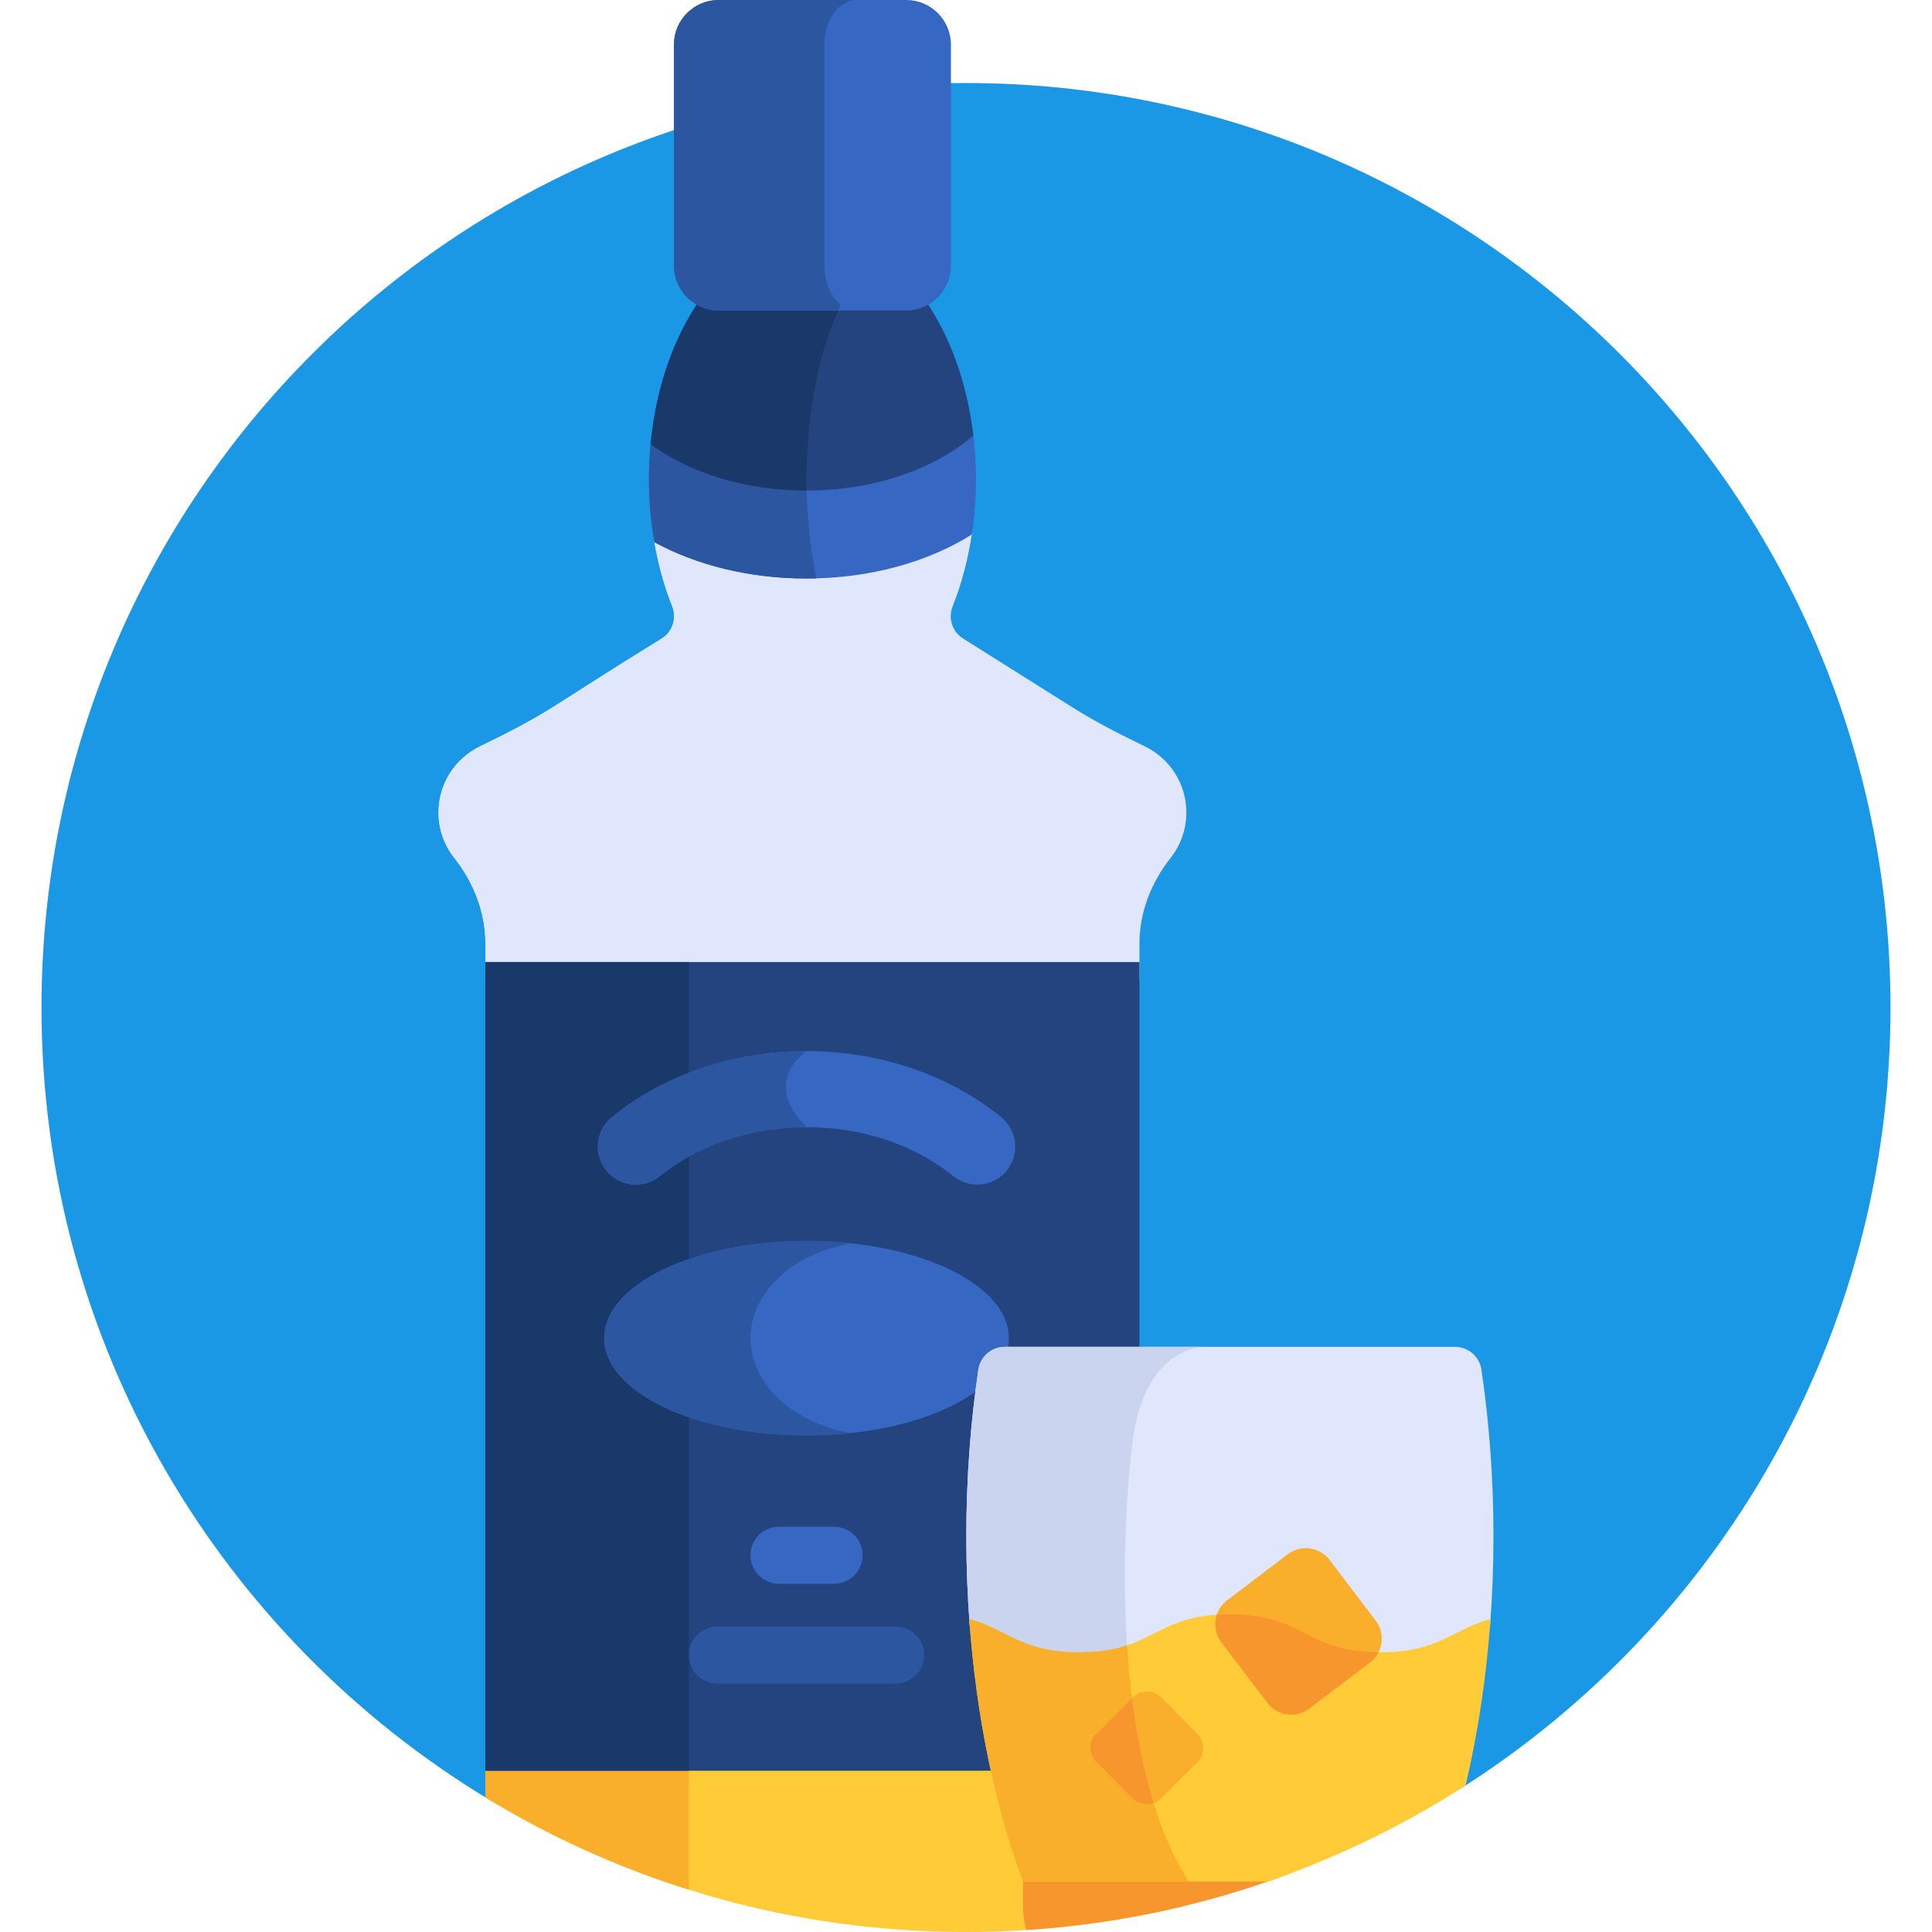 <svg height="512pt" viewBox="-11 0 512 512" width="512pt" xmlns="http://www.w3.org/2000/svg"><path d="m245 22.004c-135.309 0-245 109.688-245 244.996 0 89.34 47.824 167.496 119.262 210.301l256.512-3.102c68.637-43.414 114.223-119.977 114.223-207.199 0-135.309-109.688-244.996-244.996-244.996zm0 0" fill="#1a98e5"/><path d="m245 512c19.938 0 39.312-2.398 57.867-6.895-.68-2.895-1.996-5.547-3.812-7.785-5.043-6.203-8.086-13.789-8.086-21.785v-11.199h-173.328v11.203c0 .262-.012.52-.02.781 37.117 22.637 80.723 35.68 127.379 35.68zm0 0" fill="#ffcb37"/><path d="m171.582 464.336h-53.941v11.203c0 .262-.012.52-.02.781 16.77 10.227 34.863 18.484 53.961 24.477zm0 0" fill="#f9af2b"/><path d="m117.641 250.043v9.836h173.328v-9.84c0-8.293 3.109-16.172 8.25-22.684 2.617-3.312 4.176-7.488 4.176-12.039 0-7.703-4.473-14.348-10.961-17.5-6.379-3.102-12.727-6.273-18.73-10.051l-29.5-18.559c-2.863-1.805-3.988-5.391-2.738-8.535 2.391-6.004 4.148-12.641 5.168-19.695-11.688 7.039-27.062 11.328-43.934 11.328-15.219 0-29.223-3.492-40.402-9.344 1.051 6.312 2.684 12.273 4.848 17.711 1.25 3.145.125 6.73-2.742 8.535l-29.496 18.559c-6.004 3.777-12.348 6.945-18.73 10.047-6.488 3.156-10.965 9.801-10.965 17.504 0 4.547 1.562 8.727 4.176 12.039 5.141 6.508 8.254 14.387 8.254 22.688zm0 0" fill="#e0e7fc"/><path d="m207.164 160.672c-.766-2.68-1.43-5.488-2.004-8.406-14.672.367-29.875-2.508-42.863-9.305 1.051 6.312 2.684 12.273 4.848 17.711 1.25 3.145.125 6.73-2.742 8.535-29.488 17.973-27.445 18.504-48.227 28.605-6.488 3.156-10.965 9.801-10.965 17.504 0 4.547 1.562 8.727 4.176 12.035 5.141 6.512 8.254 14.391 8.254 22.691v9.836h53.949v-9.836c0-8.301-2.234-16.18-5.93-22.691-1.879-3.309-3-7.488-3-12.035 0-7.703 3.215-14.348 7.879-17.504 4.586-3.102 9.145-6.27 13.461-10.047l21.195-18.559c2.062-1.805 2.871-5.391 1.969-8.535zm0 0" fill="#e0e7fc"/><path d="m246.723 113.586c-10.289 8.77-26.156 14.402-43.977 14.402-16.254 0-30.883-4.68-41.137-12.152-.414 3.621-.637 7.34-.637 11.137 0 5.781.512 11.375 1.441 16.711 11.039 6.02 25.059 9.629 40.332 9.629 16.91 0 32.289-4.422 43.773-11.648.719-4.723 1.117-9.637 1.117-14.691 0-4.59-.32-9.066-.914-13.387zm0 0" fill="#3567c3"/><path d="m205.371 153.27c-.637-3.078-1.172-6.273-1.586-9.574-.004-.004-.012-.008-.016-.012-.023-.18-.039-.363-.059-.543-.012-.062-.02-.121-.027-.18.004 0 .004.004.008.004-.613-5.094-.914-10.055-.949-14.977-16.25 0-30.879-4.68-41.133-12.152-.414 3.621-.637 7.34-.637 11.137 0 5.781.512 11.375 1.441 16.711 11.039 6.02 25.059 9.629 40.332 9.629.879 0 1.754-.02 2.625-.043zm0 0" fill="#2d56a1"/><path d="m202.742 130.004c17.953 0 33.922-5.711 44.207-14.59-1.672-14.148-6.34-26.73-12.988-36.172-1.465.652-3.078 1.023-4.777 1.023h-49.758c-1.699 0-3.316-.371-4.777-1.023-7.008 9.949-11.816 23.387-13.234 38.473 10.266 7.551 24.98 12.289 41.328 12.289zm0 0" fill="#24447f"/><path d="m202.77 130c-.094-4.109.008-8.188.285-12.281 0 0-.004-.004-.004-.004.008-.102.125-1.719.137-1.879.004 0 .008.004.008.008 1.109-13.59 4.199-25.746 8.633-35.102-.184-.145-.352-.316-.523-.48h-31.879c-1.699 0-3.316-.367-4.777-1.023-7.008 9.953-11.816 23.391-13.234 38.477 10.266 7.551 24.98 12.285 41.332 12.285.008.004.016 0 .023 0zm0 0" fill="#1a396b"/><path d="m117.641 254.953h173.328v214.309h-173.328zm0 0" fill="#24447f"/><path d="m117.641 254.953h53.938v214.309h-53.938zm0 0" fill="#1a396b"/><path d="m241.629 311.691c-10.332-8.371-24.141-12.977-38.887-12.977-14.742 0-28.551 4.605-38.879 12.977-4.324 3.504-10.672 2.84-14.176-1.488-3.5-4.32-2.836-10.668 1.488-14.172 13.906-11.266 32.223-17.473 51.566-17.473 19.352 0 37.664 6.207 51.574 17.473 4.324 3.504 4.988 9.852 1.484 14.176-3.5 4.324-9.852 4.988-14.172 1.484zm0 0" fill="#3567c3"/><path d="m256.363 354.629c0-14.234-24.004-25.77-53.621-25.77-29.613 0-53.617 11.535-53.617 25.77 0 14.23 24.004 25.766 53.617 25.766 29.617 0 53.621-11.535 53.621-25.766zm0 0" fill="#3567c3"/><path d="m187.879 354.629c0-12.281 11.414-22.543 26.691-25.133-3.805-.414-7.762-.637-11.828-.637-29.613 0-53.617 11.535-53.617 25.766 0 14.234 24.008 25.77 53.617 25.77 4.066 0 8.023-.223 11.828-.637-15.277-2.586-26.691-12.852-26.691-25.129zm0 0" fill="#2d56a1"/><path d="m210.051 419.715h-14.613c-4.176 0-7.559-3.383-7.559-7.559 0-4.172 3.383-7.555 7.559-7.555h14.613c4.172 0 7.559 3.383 7.559 7.555 0 4.176-3.383 7.559-7.559 7.559zm0 0" fill="#3567c3"/><path d="m226.352 446.168h-47.211c-4.176 0-7.559-3.383-7.559-7.559 0-4.172 3.383-7.559 7.559-7.559h47.211c4.172 0 7.555 3.383 7.555 7.559s-3.383 7.559-7.555 7.559zm0 0" fill="#2d56a1"/><path d="m229.184 82.277h-49.758c-6.504 0-11.824-5.32-11.824-11.824v-58.629c-.004-6.504 5.32-11.824 11.824-11.824h49.758c6.504 0 11.824 5.32 11.824 11.824v58.629c0 6.504-5.32 11.824-11.824 11.824zm0 0" fill="#3567c3"/><path d="m179.422 82.277h31.707c.23-.516.461-1.031.699-1.535-2.578-2.031-4.336-5.887-4.336-10.289v-58.629c0-6.504 3.824-11.824 8.5-11.824h13.195-49.766c-6.5 0-11.824 5.32-11.824 11.824v58.629c0 6.504 5.324 11.824 11.824 11.824zm0 0" fill="#2d56a1"/><path d="m274.992 439.859c19.969 0 19.969-10.078 39.938-10.078 19.973 0 19.973 10.078 39.941 10.078 15.449 0 18.953-6.023 28.988-8.758.605-7.805.926-15.809.926-23.969 0-15.379-1.121-30.215-3.195-44.184-.516-3.461-3.496-6.02-6.996-6.02h-119.316c-3.5 0-6.48 2.559-6.996 6.02-2.078 13.969-3.195 28.805-3.195 44.184 0 8.16.324 16.164.93 23.973 10.031 2.73 13.535 8.754 28.977 8.754zm0 0" fill="#e0e7fc"/><path d="m248.281 362.949c-2.074 13.969-3.195 28.805-3.195 44.184 0 8.16.324 16.164.93 23.973 10.031 2.73 13.535 8.754 28.977 8.754 5.516 0 9.504-.77 12.812-1.883-1.867-26.074.449-50.066 1.582-57.582 3.539-23.465 18.473-23.465 18.473-23.465h-52.582c-3.5 0-6.48 2.559-6.996 6.02zm0 0" fill="#cad4ef"/><path d="m353.582 429.488-12.23-16.094c-2.633-3.465-7.625-4.148-11.09-1.512l-16.094 12.23c-3.465 2.637-4.145 7.625-1.512 11.09l12.23 16.094c2.637 3.465 7.625 4.148 11.09 1.512l16.094-12.23c3.465-2.637 4.145-7.625 1.512-11.09zm0 0" fill="#f9af2b"/><path d="m260.117 496.621v8.508c0 2.195.305 4.32.855 6.34 24.344-1.566 47.723-6.684 69.617-14.848zm0 0" fill="#f7962d"/><path d="m314.93 427.781c-19.965 0-19.965 10.078-39.938 10.078-15.516 0-18.98-6.086-29.121-8.797 1.836 25.941 6.863 49.73 14.246 69.574h64.859c18.582-6.418 36.156-14.996 52.41-25.457 3.238-13.668 5.508-28.496 6.617-44.117-10.148 2.715-13.609 8.797-29.133 8.797-19.969 0-19.969-10.078-39.941-10.078zm0 0" fill="#ffcb37"/><path d="m296.637 476.605 9.652-9.582c2.078-2.062 2.094-5.449.031-7.527l-9.582-9.652c-2.062-2.078-5.449-2.09-7.527-.031l-9.652 9.582c-2.078 2.059-2.09 5.449-.031 7.527l9.582 9.652c2.062 2.078 5.449 2.094 7.527.031zm0 0" fill="#f9af2b"/><path d="m287.676 436.02c-3.285 1.09-7.238 1.84-12.684 1.84-15.52 0-18.98-6.086-29.125-8.797 1.836 25.941 6.867 49.73 14.25 69.574h43.863c-10.551-16.762-14.891-40.562-16.305-62.617zm0 0" fill="#f9af2b"/><path d="m324.887 451.297c2.637 3.465 7.625 4.145 11.09 1.512l16.094-12.23c.984-.75 1.734-1.688 2.258-2.727-19.418-.188-19.613-10.07-39.398-10.07-1.23 0-2.379.039-3.465.113-.805 2.402-.449 5.152 1.188 7.309zm0 0" fill="#f7962d"/><path d="m288.988 450.035-9.43 9.359c-2.078 2.062-2.09 5.449-.027 7.527l9.578 9.652c1.508 1.523 3.727 1.926 5.621 1.23-2.73-8.797-4.559-18.273-5.742-27.77zm0 0" fill="#f7962d"/><path d="m202.742 278.559c-19.344 0-37.66 6.207-51.566 17.473-4.324 3.504-4.988 9.852-1.488 14.172 3.504 4.328 9.852 4.992 14.176 1.488 10.328-8.371 24.137-12.977 38.879-12.977-12.277-12.281 0-20.156 0-20.156zm0 0" fill="#2d56a1"/></svg>